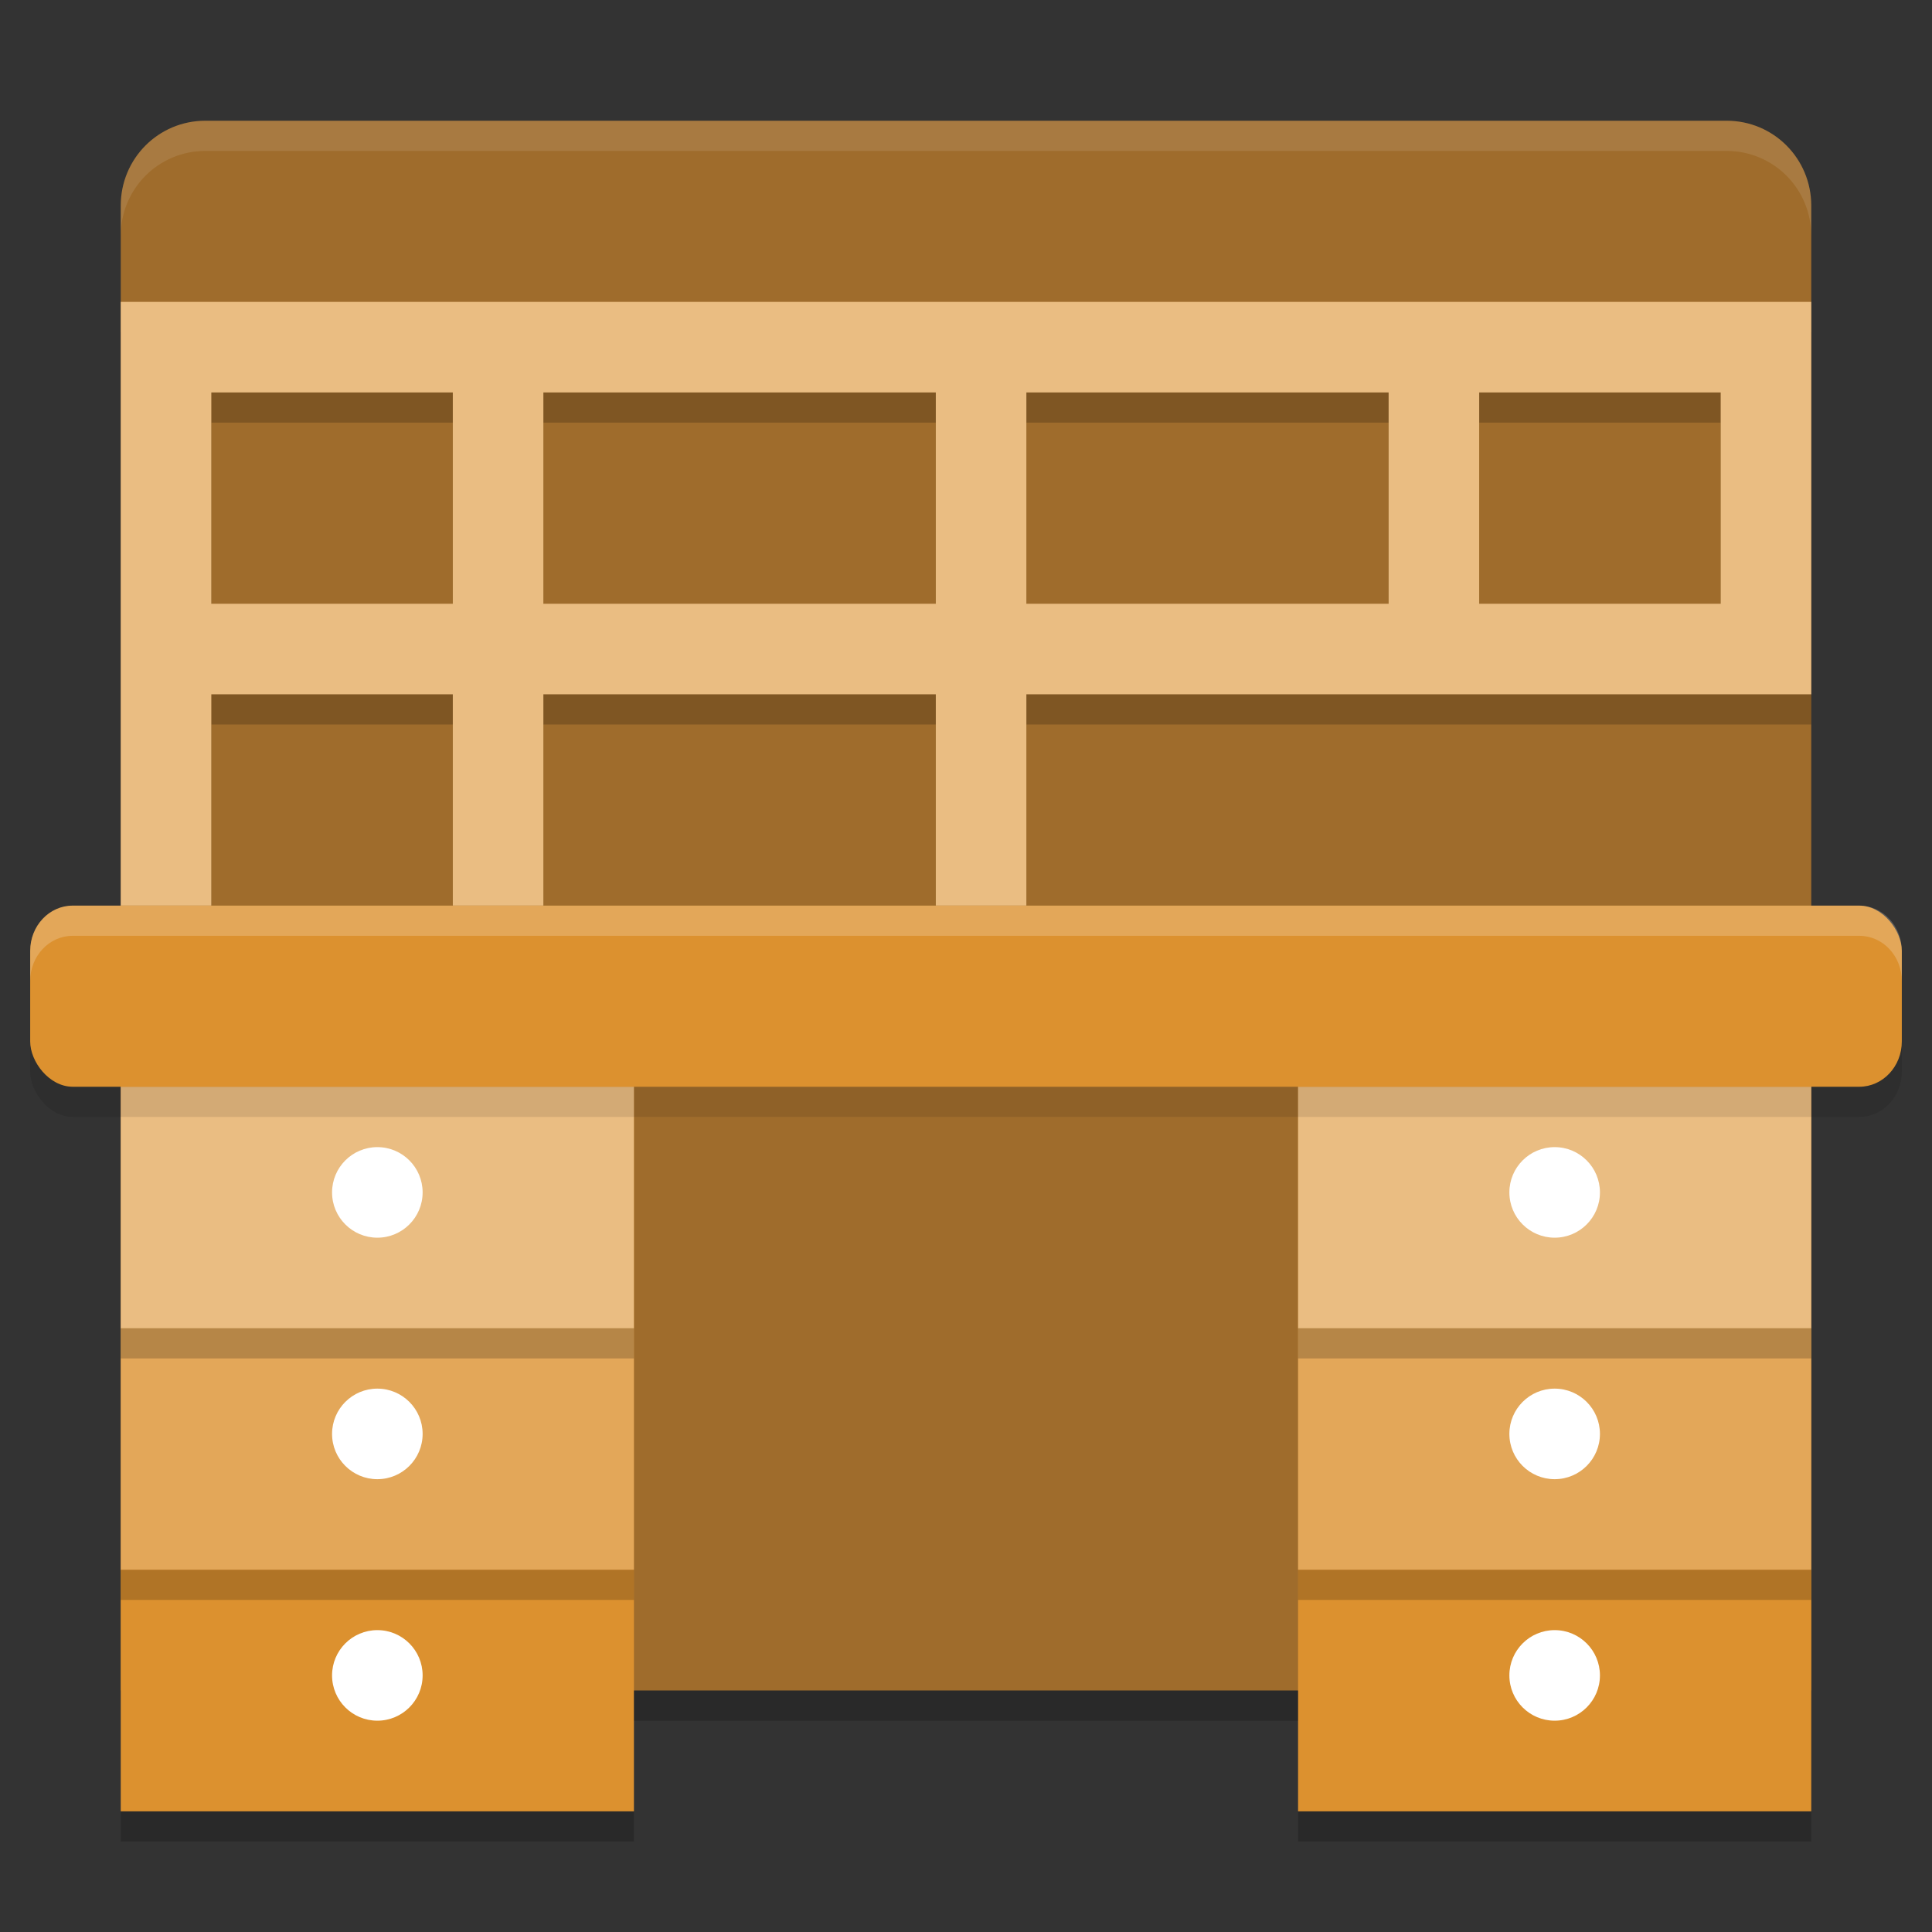 <svg xmlns="http://www.w3.org/2000/svg" width="64" height="64" version="1">
 <rect width="100%" height="100%" fill="#333333" stroke="none"/>
 <path style="fill:#9f6c2c" d="M 6.8,4 C 5.249,4 4,5.254 4,6.811 V 56 H 60 V 6.811 C 60,5.254 58.751,4 57.2,4 Z"/>
 <path style="opacity:0.2" d="m 4,11 v 3 7 3 7 h 3 v -7 h 8 v 7 h 3 v -7 h 13 v 7 h 3 v -7 h 12 3 8 3 V 11 H 49 34 31 18 7 Z m 3,3 h 8 v 7 H 7 Z m 11,0 h 13 v 7 H 18 Z m 16,0 h 12 v 7 H 34 Z m 15,0 h 8 v 7 h -8 z"/>
 <rect style="fill:#dc912f" width="17" height="25.364" x="4" y="34.64"/>
 <rect style="opacity:0.4;fill:#ffffff" width="17" height="8" x="4" y="36"/>
 <rect style="opacity:0.2;fill:#ffffff" width="17" height="8" x="4" y="44"/>
 <circle style="fill:#ffffff" cx="12.5" cy="39.5" r="1.5"/>
 <path style="fill:#eabd82" d="m 4,10 v 3 7 3 7 h 3 v -7 h 8 v 7 h 3 v -7 h 13 v 7 h 3 v -7 h 12 3 8 3 V 10 H 49 34 31 18 7 Z m 3,3 h 8 v 7 H 7 Z m 11,0 h 13 v 7 H 18 Z m 16,0 h 12 v 7 H 34 Z m 15,0 h 8 v 7 h -8 z"/>
 <circle style="fill:#ffffff" cx="12.5" cy="47.5" r="1.5"/>
 <circle style="fill:#ffffff" cx="12.5" cy="55.5" r="1.5"/>
 <rect style="fill:#dc912f" width="17" height="25.364" x="43" y="34.64"/>
 <rect style="opacity:0.4;fill:#ffffff" width="17" height="8" x="43" y="36"/>
 <rect style="opacity:0.2;fill:#ffffff" width="17" height="8" x="43" y="44"/>
 <circle style="fill:#ffffff" cx="51.5" cy="39.5" r="1.5"/>
 <circle style="fill:#ffffff" cx="51.5" cy="47.5" r="1.5"/>
 <circle style="fill:#ffffff" cx="51.5" cy="55.5" r="1.5"/>
 <rect style="opacity:0.2" width="17" height="1" x="4" y="44"/>
 <rect style="opacity:0.2" width="17" height="1" x="4" y="52"/>
 <rect style="opacity:0.2" width="17" height="1" x="4" y="60"/>
 <rect style="opacity:0.2" width="22" height="1" x="21" y="56"/>
 <rect style="opacity:0.2" width="17" height="1" x="43" y="44"/>
 <rect style="opacity:0.2" width="17" height="1" x="43" y="52"/>
 <rect style="opacity:0.2" width="17" height="1" x="43" y="60"/>
 <rect style="opacity:0.1" width="62" height="6" x="1" y="31" rx="1.409" ry="1.5"/>
 <rect style="fill:#dc912f" width="62" height="6" x="1" y="30" rx="1.409" ry="1.5"/>
 <path style="opacity:0.2;fill:#ffffff" d="M 2.408 30 C 1.628 30 1 30.669 1 31.5 L 1 32.5 C 1 31.669 1.628 31 2.408 31 L 61.592 31 C 62.372 31 63 31.669 63 32.5 L 63 31.5 C 63 30.669 62.372 30 61.592 30 L 2.408 30 z"/>
 <path style="fill:#ffffff;opacity:0.1" d="M 6.801 4 C 5.25 4 4 5.253 4 6.811 L 4 7.811 C 4 6.253 5.25 5 6.801 5 L 57.199 5 C 58.75 5 60 6.253 60 7.811 L 60 6.811 C 60 5.253 58.75 4 57.199 4 L 6.801 4 z"/>
</svg>
